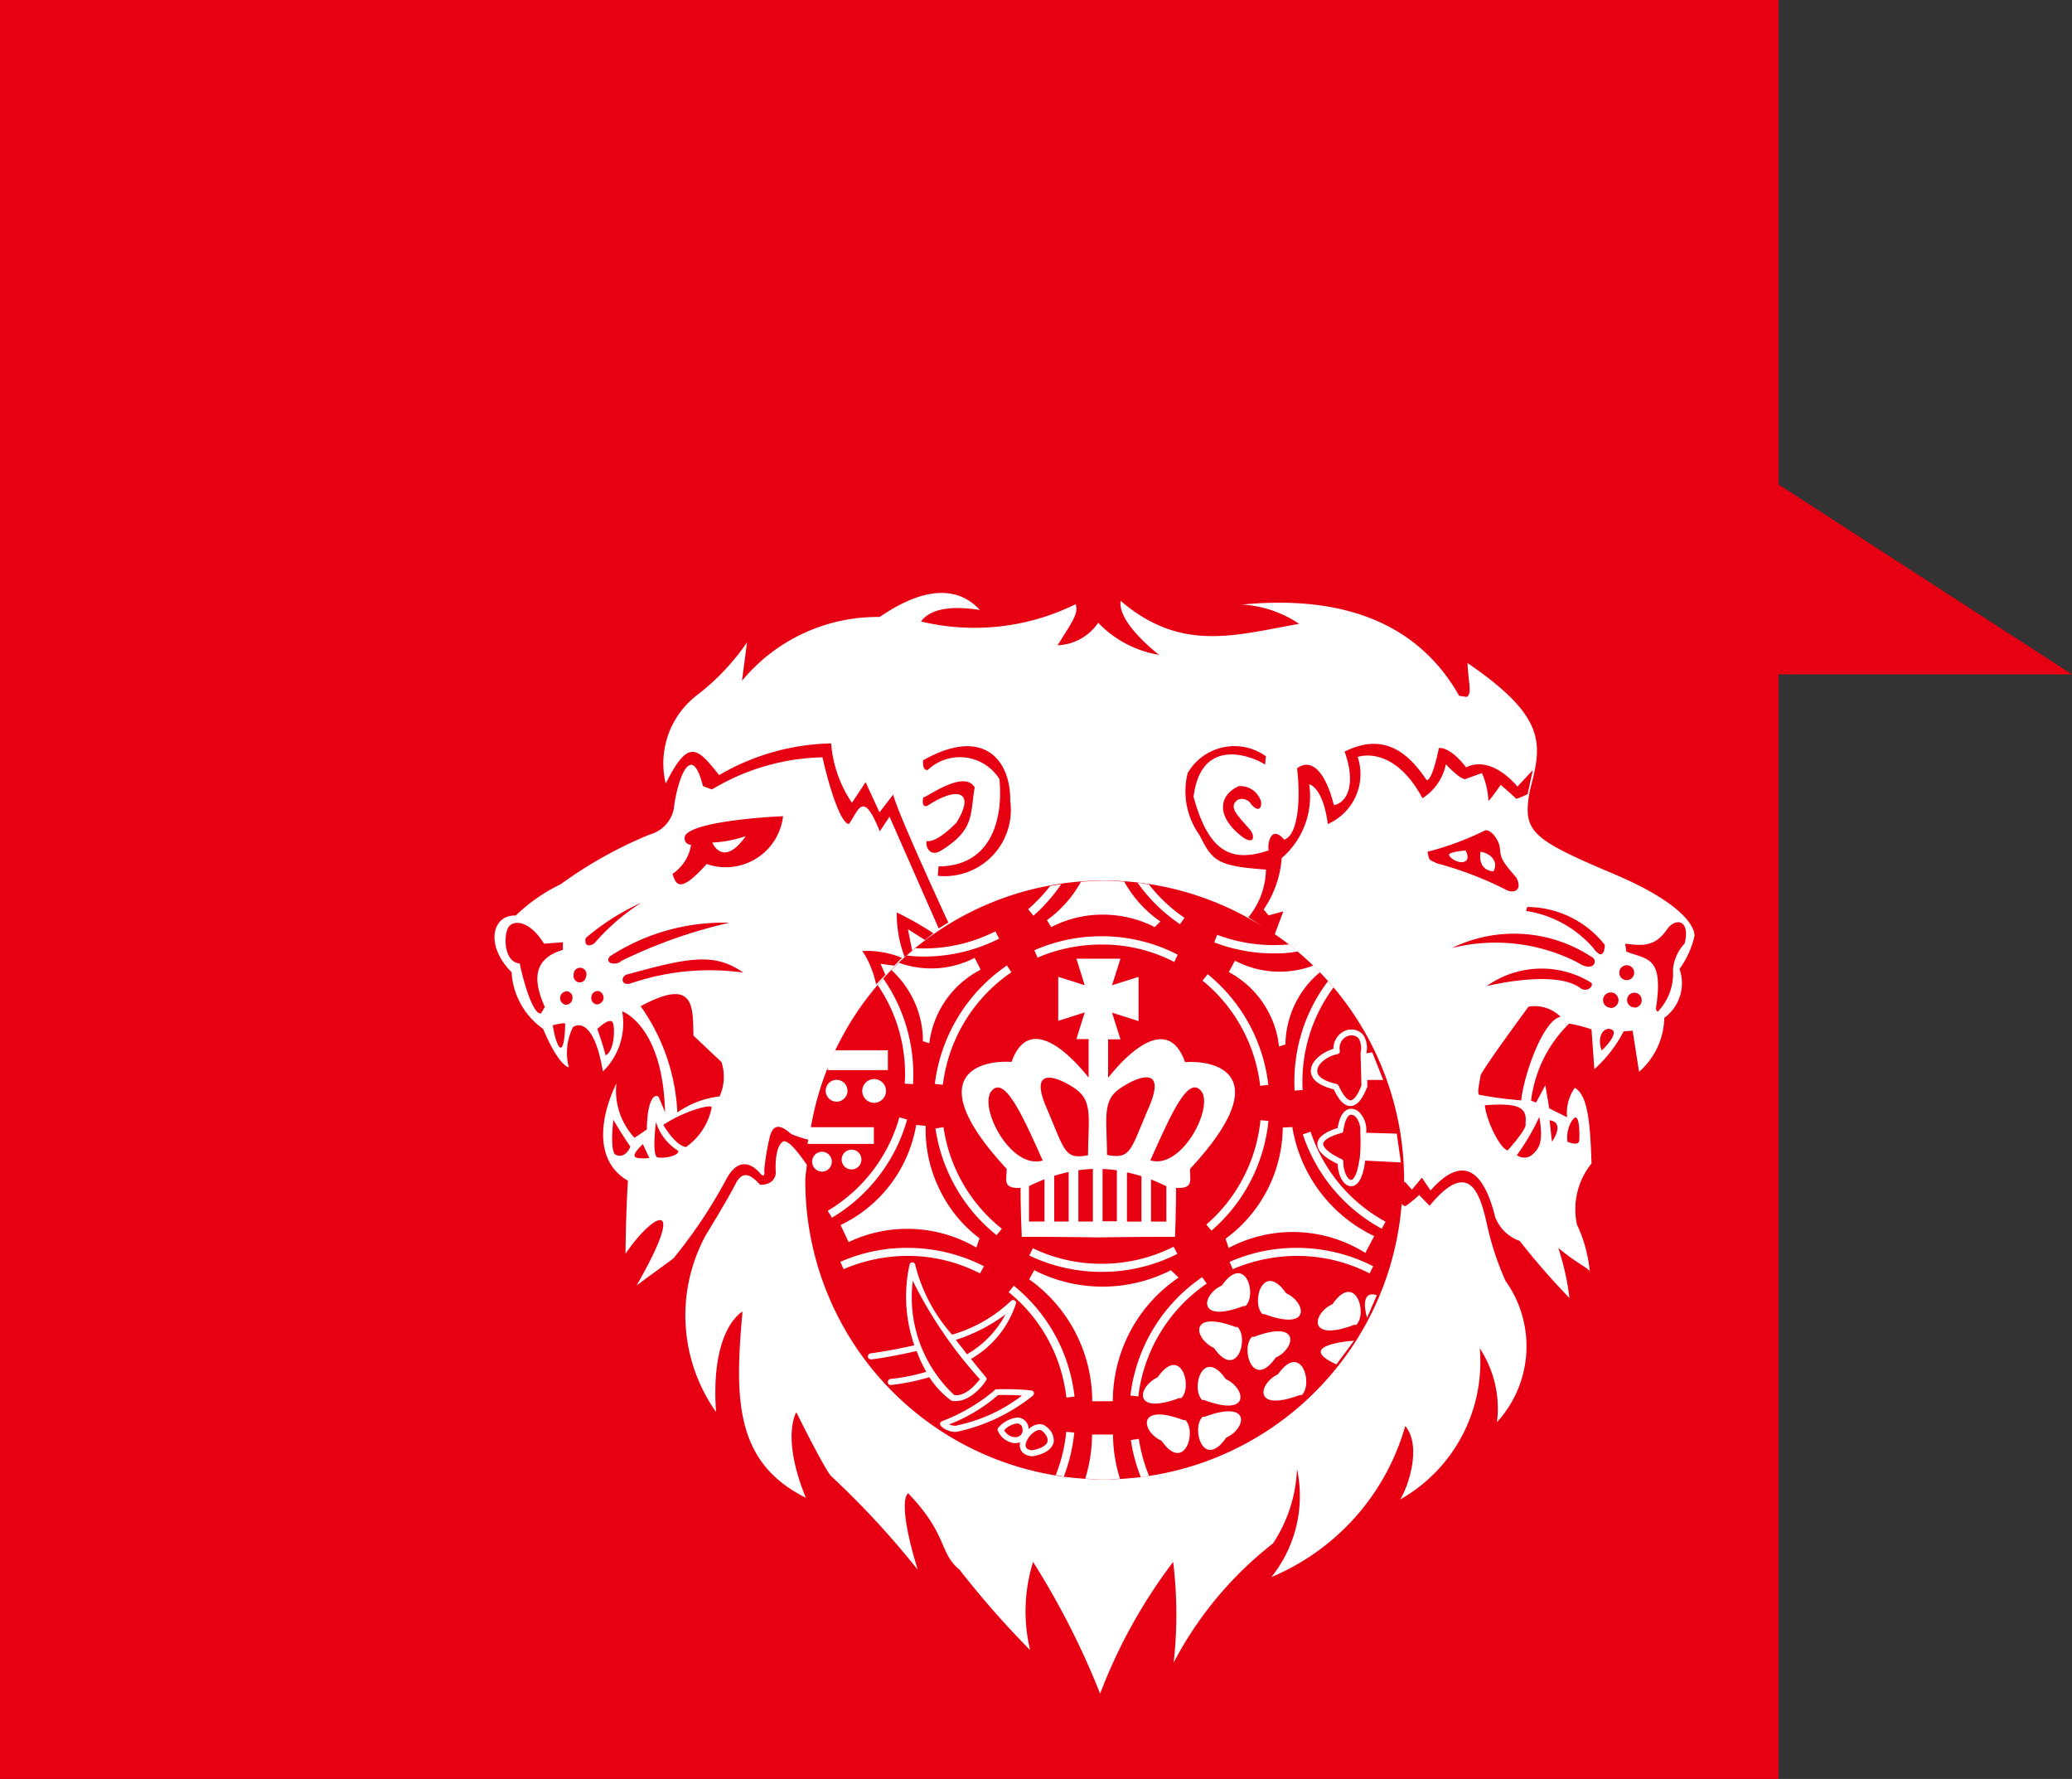 <svg xmlns="http://www.w3.org/2000/svg" viewBox="0 0 32.291 27.718"><rect x="0" y="0" width="32.291" height="27.718" fill="#333333" stroke="none"/><defs><style>.cls-1{fill:#e60012;}.cls-2{fill:#fff;}</style></defs><title>アセット 15</title><g id="レイヤー_2" data-name="レイヤー 2"><g id="もじ"><polygon class="cls-1" points="32.291 10.508 27.718 7.549 27.718 0 0 0 0 27.718 27.718 27.718 27.718 10.508 32.291 10.508"/><path class="cls-2" d="M25.661,16.459c.053-.1.29-.313.1-.6C25.541,15.882,25.549,16.291,25.661,16.459Z"/><path class="cls-2" d="M23.189,19.147c-.1-.446-.244-1.168-.91-.36l-.162-.168a1.9,1.9,0,0,1-.213.173c-.035,0-.043-.021-.06-.035a4.654,4.654,0,0,1-9.294-.37c0-.081.02-.157.024-.237-.1-.147-.272-.385-.363-.367-.156.083-.12.5-.12.5-.032.2-.247.175-.247.175-.142-.157-.272-.23-.382-.01s-.425.734-.458.789A2.61,2.61,0,0,0,11.159,22c-.091-1.306.413-1.564.413-1.564-.124,1.349-.124,2.349.986,2.9-.389-.958-.147-1.331-.147-1.331s.385.781.531.984a13.364,13.364,0,0,1,1.36,1.469c-.339-1.113-.148-1.191-.148-1.191.625.653.474.921.8,1.191a14.355,14.355,0,0,0,1.1,1.252,2.589,2.589,0,0,1,.046-1.374,12.345,12.345,0,0,1,1.045,2.053,8.223,8.223,0,0,1,1.138-2.053,6.748,6.748,0,0,1,.008,1.568,5.723,5.723,0,0,1,1.548-1.856,2.257,2.257,0,0,0,.374-1.161,2.017,2.017,0,0,1-.4,1.686A3.624,3.624,0,0,0,21.9,22.219c.255.3.06.922-.079,1.144a2.458,2.458,0,0,0,1.24-2.355,1.706,1.706,0,0,1,.269,1.15,1.75,1.75,0,0,0,.133-2.2A4.507,4.507,0,0,1,23.189,19.147ZM11.622,13.028a1.887,1.887,0,0,1-.522.1S11.267,13.532,11.622,13.028Zm13.54.594c-1.321-.557-1.433-.669-1.321-1.3.188-.719.287-1.131-.97-1.991.009.3.077.469-.012.528l-.119-.018c-.572-1.011-1.634-1.59-3.385-1.421a1.76,1.76,0,0,1,.891.3c-1.019.182-1.839.445-2.782-.358-.049.35.6.841.6.841a1.69,1.69,0,0,1-.949-.5.8.8,0,0,1-.633.351c.224-.361.333-.5.281-.64a3.558,3.558,0,0,1-2.41.269c.148-.2.475-.249.918-.179-.537-.583-1.327-.047-1.563.109a2.739,2.739,0,0,0-2.145.995l.079-.6a3.589,3.589,0,0,1-.774.819,1.339,1.339,0,0,0-.493,1.382c.355-.713.492-.561.832-.132a3.593,3.593,0,0,1,1.746-.494,1.913,1.913,0,0,0,.324.925l.213-.321.216.47.215-.278c.042.235.858,1.995.858,1.995l-.15.092-.766-1.741-.152.228c-.273-.684-.339-.292-.483-.114-.111-.012-.276-.45-.41-1.039a3.479,3.479,0,0,0-1.722.5l-.141-.051c-.183-.732-.4-.086-.452.335l0,.008a.52.52,0,0,1-.379.411,6.673,6.673,0,0,0-1.386.774,2.7,2.7,0,0,0-.7.488c-.363-.016-.488.457-.065.884a1.161,1.161,0,0,0,.492.883s.211.533.4.6a.9.9,0,0,1,.063-.626c.028-.026.316-.2.468.688a1.046,1.046,0,0,0,.3-.937s.637.22.668,1.574c0,0-.079-.2-.1-.238s-.173-.064-.184.506l-.191.129a1.076,1.076,0,0,1-.283-.846c-.255.523-.354,1.208.18,1.515-.033.507-.038,1.138-.038,1.138.427-.631.987-.928.174.493.239-.177.427-.312.573-.421a7.658,7.658,0,0,0,.823-1.232c.2-.378.426-.213.522-.1s.07-.046.07-.046A3.824,3.824,0,0,1,12,17.7c.079-.286.29-.057.336-.028a2.179,2.179,0,0,0,.268.088l0,.027a4.633,4.633,0,0,1,7.121-3.32l-.27-.175a1.2,1.2,0,0,0,.274-.743c-.756-.055-.832-.129-1.035-.537a1.172,1.172,0,0,1-.185-.966.841.841,0,0,1,1.22-.262l-.014.131c-.054-.054-.985-.539-1.114.5.243.893.612,1.02,1.17.836-.021-.112.038-.407.243-.168.217-.072.258-.63.2-1.111.223-.17.444.054.574.573.2-.036.353-.316.167-.834.6-.3.983,0,1.279.445.094,0,.19-.5.19-.5s.164-.038.424.3c.408-.2.8.3.8.3l.241-.258-.082.376s-.179.086-.185.068-.234-.213-.234-.213-.22.32-.193.231a1.186,1.186,0,0,0-.1-.415l-.262.095s-.075.008-.3-.232a.821.821,0,0,1-.364.529c-.46-.849-1.01-.643-1.01-.643a.849.849,0,0,1-.466,1.045c-.077-.585-.29-.619-.29-.619a1.267,1.267,0,0,1-.429,1.15,1.616,1.616,0,0,1-.28.8l.076.093L20,14.2l-.133.355a4.655,4.655,0,0,1,2.015,3.834c0,.013,0,.026,0,.038l.009-.018.113.127.156-.187.134.2c.225-.252.727-.715,1.008.414a.631.631,0,0,0,.382.372,11.119,11.119,0,0,0,.775.889,3.936,3.936,0,0,0-.174-.78c.295.248.481.316.491.371a2.163,2.163,0,0,0-.2-.734,1.137,1.137,0,0,1,.227-.953c-.021-.7-.07-1.069-.261-1.179a.683.683,0,0,0-.12.459l-.278-.139-.061-.36-.144.27-.078-.03a2.022,2.022,0,0,1,.592-1.2,2.078,2.078,0,0,1,.35.09l.044.62a2.071,2.071,0,0,0,.457-.59l.14-.01.1.641a1.149,1.149,0,0,0,.393-.841.666.666,0,0,0,.237-.761,1.414,1.414,0,0,0,.233-.511S26.483,14.185,25.162,13.622ZM8.491,15.69l-.06.1c-.127.021-.278-.513-.331-.778-.243-.022-.252-.41-.185-.549s.333-.135.563.241l.294-.023V14.8C8.269,14.948,8.328,15.324,8.491,15.69Zm.236.63c-.066-.047-.113-.344-.113-.344s.194-.055.194-.021S8.8,16.364,8.727,16.32Zm.081-.666a.106.106,0,0,1,.036-.208.1.1,0,0,1,.076.121A.1.1,0,0,1,8.808,15.654Zm.775,2.33c-.079-.089-.024-.536-.024-.536s.127.219.263.414C9.814,17.919,9.708,18.066,9.583,17.984Zm.31.036c-.036-.045.126-.193.126-.193l.1.216S9.926,18.066,9.893,18.02Zm-.875-2.714a.105.105,0,0,1-.078-.124.1.1,0,1,1,.192.036A.1.1,0,0,1,9.018,15.306Zm.11-.69a3.633,3.633,0,0,1,.867-.551,3.289,3.289,0,0,0-.73.631C9.162,14.763,9.105,14.727,9.128,14.616Zm.089.914a.1.1,0,0,1,.114-.088.106.106,0,0,1-.039.207A.1.1,0,0,1,9.217,15.53Zm.22.913c-.026-.123-.128-.411-.128-.411.036-.033.2-.182.24-.1S9.574,16.387,9.437,16.443Zm.249-1.472c-.079.079-.275.044-.182-.07a3.252,3.252,0,0,1,1.864-.524A7.679,7.679,0,0,0,9.686,14.971Zm.56,3.063c-.091-.035-.023-.55-.023-.55a.811.811,0,0,0,.344.445C10.6,17.984,10.41,18.057,10.246,18.034Zm.445-.162c-.17-.023-.353-.344-.353-.344.284-.2.763-.341.753-.271A.986.986,0,0,1,10.691,17.872Zm.524-.789a1.421,1.421,0,0,0-.659.251,3.109,3.109,0,0,0-.572-1.656c.845-.456.812,0,.823.458l.437.412A.744.744,0,0,1,11.215,17.083Zm-1.358-1.77c-.171.067-.192-.08-.1-.125.959-.264,1.371-.355,1.826-.034A3.791,3.791,0,0,0,9.857,15.313Zm1.156-1.851c-.439.492-.481.3-.533.154a.67.67,0,0,0,.29-.453A.1.1,0,0,1,10.691,13c.218-.23,1.513-.283,1.513-.283A.9.9,0,0,1,11.013,13.462Zm2.924,1.584-.214-.029.075.171-.145.15a1.5,1.5,0,0,0-.213-.521h.009a1.451,1.451,0,0,1,.608.107Zm.478-.4-.265-.167.065.331-.117.1a1.873,1.873,0,0,1-.122-.693,4.988,4.988,0,0,1,.57.324Zm.029-1.543s.124.057.462-.286c.317-.515-.02-.553-.454-.261-.106.032-.062-.136-.062-.136,0,.044.632-.448.8-.151-.074.418.006.656-.521.982C14.49,13.365,14.414,13.183,14.444,13.1Zm.17.547.013-.151c.774,0,1.014-.664.949-1.359a.728.728,0,0,0-1.118-.143c-.093.012-.071-.151-.071-.151.936-.531,1.365-.011,1.357.633A1.032,1.032,0,0,1,14.614,13.646Zm4.895-1.1a.167.167,0,0,0-.219-.089c-.16.12.008.248.205.484.051.076.06.212-.108.113-.445-.324-.4-.666-.081-.809a.338.338,0,0,1,.349.248C19.661,12.612,19.6,12.642,19.509,12.542Zm5.05,4.867c.053-.007.06.245.053.349s-.184.023-.184.023C24.4,17.605,24.5,17.417,24.559,17.409Zm-.372.378-.038-.34C24.338,17.479,24.276,17.661,24.187,17.787ZM23.8,14.132a1.546,1.546,0,0,1,1.21.59s0,.295-.181.047a1.735,1.735,0,0,0-1.046-.576Zm-1.553-.861a4.536,4.536,0,0,0,.9-.334c.079-.016.214.136.228.281s.016.181.26.46c.109.235-.093.235-.169.183a5.5,5.5,0,0,0-1.075-.41C22.285,13.391,22.271,13.429,22.249,13.271Zm.892,3.95c.567-.045.661.052.635.288,0,0,.054.045-.279.416C23.361,17.879,23.157,17.433,23.141,17.221Zm.849.174c.075.425-.01.513-.13.613A.205.205,0,0,1,23.639,18,3.5,3.5,0,0,0,23.99,17.4Zm-.282-.25a6.158,6.158,0,0,1-.657-.088c-.032-.035.015-.22.024-.295s.748-1.077.748-1.077a.575.575,0,0,1,.5.157C24.037,15.9,23.739,16.789,23.708,17.145Zm.927-1.748c-.4-.3-1.465-.032-1.465-.032a1.474,1.474,0,0,1,1.623-.058C24.851,15.343,24.752,15.472,24.635,15.4ZM24.594,15a2.8,2.8,0,0,0-1.965-.229,2.2,2.2,0,0,1,2.171.136C24.918,14.959,24.837,15.163,24.594,15Zm.365,1.362c-.083-.243.06-.378.165-.317S24.981,16.359,24.959,16.366Zm.142-.66a.121.121,0,0,1-.118-.119.12.12,0,0,1,.24,0A.122.122,0,0,1,25.1,15.706Zm.135-.543a.116.116,0,1,1,.115.112A.115.115,0,0,1,25.236,15.163Zm.237.537a.114.114,0,1,1,.112-.113A.114.114,0,0,1,25.473,15.7Zm.779-.993a.68.68,0,0,0-.18.409.852.852,0,0,1-.216.629s-.027.055-.05-.022c.128-.826-.136-.764-.46-.892l-.018-.124c.3.04.478.04.666-.243C26.145,14.285,26.344,14.36,26.252,14.707Zm-3.177-1.436s-.067.287.2.31C23.367,13.406,23.2,13.287,23.075,13.271Zm-.492.045c-.009.046.144.152.241.113s.015-.174.015-.174S22.59,13.271,22.583,13.316Z"/><path class="cls-2" d="M20.786,16.973c.084.178.168.26.259.26h0c.1,0,.185-.1.263-.3a.036.036,0,0,0,0-.02l0-.086.249,0-.171-.43-.093.014a.365.365,0,0,0-.048-.286.232.232,0,0,0-.194-.083h-.029a.3.3,0,0,0-.241.3c-.158.046-.35.18-.352.338C20.426,16.771,20.487,16.9,20.786,16.973Zm.056-.547a.059.059,0,0,0,.03-.021.045.045,0,0,0,.009-.034.2.2,0,0,1,.158-.239h.014a.144.144,0,0,1,.122.05.3.3,0,0,1,.029.218v.013l.013.5c-.079.208-.146.232-.171.232s-.092-.031-.184-.228a.053.053,0,0,0-.032-.027c-.2-.047-.309-.121-.3-.206C20.526,16.574,20.7,16.447,20.842,16.426Z"/><path class="cls-2" d="M21.2,17.347a.187.187,0,0,0-.144-.071c-.06,0-.169.039-.209.3-.083.023-.3.1-.316.237-.011.106.09.213.316.323.006.194.1.347.209.347.077,0,.179-.069.22-.4v0l.556.029-.064-.449-.477-.013A.4.4,0,0,0,21.2,17.347Zm-.015.719c-.033.254-.1.318-.129.318-.048,0-.121-.12-.121-.28a.041.041,0,0,0-.026-.043c-.268-.128-.289-.212-.288-.241.011-.08.2-.146.28-.165a.038.038,0,0,0,.034-.039c.025-.181.079-.247.121-.247a.108.108,0,0,1,.077.04.327.327,0,0,1,.066.235A2.531,2.531,0,0,1,21.189,18.066Z"/><path class="cls-2" d="M18.379,21.783h.032c.185-.187-.016-.834-.371-.322C17.733,21.6,17.641,22.058,18.379,21.783Z"/><path class="cls-2" d="M18.765,21.814c.737.276.647-.186.339-.326-.354-.508-.554.14-.369.326Z"/><path class="cls-2" d="M18.443,22.126c-.742-.277-.65.184-.341.323.354.507.555-.139.372-.323Z"/><path class="cls-2" d="M18.773,22.075h-.032c-.184.187.017.834.37.324C19.421,22.262,19.511,21.8,18.773,22.075Z"/><path class="cls-2" d="M19.041,20.03c-.308.136-.4.6.339.319h.031C19.6,20.166,19.4,19.519,19.041,20.03Z"/><path class="cls-2" d="M19.916,21.413c-.3.138-.4.6.34.323h.033C20.471,21.551,20.274,20.905,19.916,21.413Z"/><path class="cls-2" d="M20.766,20.32c-.31.139-.4.6.337.323h.034C21.32,20.459,21.119,19.811,20.766,20.32Z"/><path class="cls-2" d="M20.044,20.15c-.356-.509-.554.137-.37.325h.03C20.446,20.751,20.351,20.287,20.044,20.15Z"/><path class="cls-2" d="M19.256,20.676c-.738-.276-.646.186-.338.326.353.507.552-.14.369-.326Z"/><path class="cls-2" d="M19.881,21.153c.306-.139.4-.6-.338-.324h-.032C19.327,21.014,19.527,21.663,19.881,21.153Z"/><path class="cls-2" d="M20.827,21.259l.276-.37S20.148,20.949,20.827,21.259Z"/><path class="cls-2" d="M21.305,20.534l.152-.354C21.166,20.088,21.305,20.534,21.305,20.534Z"/><path class="cls-2" d="M13.037,16.825a.17.17,0,1,0,.171.172A.171.171,0,0,0,13.037,16.825Z"/><path class="cls-2" d="M13.808,17a.185.185,0,1,0-.186.183A.186.186,0,0,0,13.808,17Z"/><path class="cls-2" d="M12.963,18.1a.154.154,0,0,0-.151-.155.155.155,0,1,0,0,.31A.154.154,0,0,0,12.963,18.1Z"/><path class="cls-2" d="M13.271,18.221a.154.154,0,1,0,0-.308.154.154,0,1,0,0,.308Z"/><path class="cls-2" d="M13.837,16.673v-.309h-.821c-.04.083-.081.166-.118.251v.058Z"/><path class="cls-2" d="M13.619,17.563h-.992c-.017.086-.029.174-.041.26h1.033Z"/><path class="cls-2" d="M17.166,19.691a2.461,2.461,0,0,1-1.07-.242l-.055.114a2.621,2.621,0,0,0,1.125.254,2.591,2.591,0,0,0,1.182-.28l-.057-.112A2.487,2.487,0,0,1,17.166,19.691Z"/><path class="cls-2" d="M18.806,20l-.071-.1a2.6,2.6,0,0,0-1.118,1.844l.123.014A2.488,2.488,0,0,1,18.806,20Z"/><path class="cls-2" d="M15.8,20.033l-.081.1a2.471,2.471,0,0,1,.9,1.642l.127-.015A2.594,2.594,0,0,0,15.8,20.033Z"/><path class="cls-2" d="M18.368,19.906l-.12-.115a2.343,2.343,0,0,1-2.13,0l-.079.142a2.334,2.334,0,0,1,.983,1.9h.321A2.327,2.327,0,0,1,18.368,19.906Z"/><path class="cls-2" d="M17.624,22.437a2.534,2.534,0,0,0,.156.58c.044-.006.086-.015.128-.02a2.49,2.49,0,0,1-.16-.578Z"/><path class="cls-2" d="M16.617,22.309a2.467,2.467,0,0,1-.165.677c.04,0,.084.013.127.02a2.654,2.654,0,0,0,.163-.685Z"/><path class="cls-2" d="M17.019,22.351a2.366,2.366,0,0,1-.106.687c.1.006.2.015.3.015.08,0,.159-.009.242-.013a2.274,2.274,0,0,1-.109-.689Z"/><path class="cls-2" d="M17.166,14.717a2.437,2.437,0,0,1,1.134.271l.054-.113a2.556,2.556,0,0,0-1.188-.287,2.584,2.584,0,0,0-1.046.218l.049.115A2.509,2.509,0,0,1,17.166,14.717Z"/><path class="cls-2" d="M16.023,14.167l.083.1a2.646,2.646,0,0,0,.433-.49c-.058.01-.117.015-.173.028A2.633,2.633,0,0,1,16.023,14.167Z"/><path class="cls-2" d="M18.39,14.4l.07-.1a2.421,2.421,0,0,1-.554-.519c-.058-.011-.117-.02-.179-.029A2.589,2.589,0,0,0,18.39,14.4Z"/><path class="cls-2" d="M16.316,14.337l.067.108a1.736,1.736,0,0,1,.8-.194,1.785,1.785,0,0,1,.813.194l.088-.087a1.833,1.833,0,0,1-.563-.621c-.1-.006-.207-.016-.313-.016s-.241.01-.362.018A1.815,1.815,0,0,1,16.316,14.337Z"/><path class="cls-2" d="M14.579,17.583a2.617,2.617,0,0,0,.952,1.662l.082-.1a2.475,2.475,0,0,1-.909-1.582Z"/><path class="cls-2" d="M15.273,19.841l.061-.112a2.62,2.62,0,0,0-1.191-.286,2.557,2.557,0,0,0-1.046.218l.05.114a2.531,2.531,0,0,1,1-.207A2.457,2.457,0,0,1,15.273,19.841Z"/><path class="cls-2" d="M14.137,17.443l-.121-.034A2.47,2.47,0,0,1,12.9,18.865l.065.108A2.59,2.59,0,0,0,14.137,17.443Z"/><path class="cls-2" d="M13.1,19.087l.125.266a2.128,2.128,0,0,1,1.99.085l.051-.143a2.087,2.087,0,0,1-.631-.778,2.114,2.114,0,0,1-.209-.975l-.148-.014A2.118,2.118,0,0,1,13.1,19.087Z"/><path class="cls-2" d="M18.8,19.08l.081.094a2.6,2.6,0,0,0,.887-1.708l-.124-.013A2.481,2.481,0,0,1,18.8,19.08Z"/><path class="cls-2" d="M21.4,19.729a2.62,2.62,0,0,0-1.191-.286,2.574,2.574,0,0,0-1.046.218l.049.114a2.554,2.554,0,0,1,1-.207,2.472,2.472,0,0,1,1.133.273Z"/><path class="cls-2" d="M20.425,17.633l-.121.041a2.6,2.6,0,0,0,1.23,1.471l.059-.11A2.475,2.475,0,0,1,20.425,17.633Z"/><path class="cls-2" d="M19.1,19.3l.047.145a2.128,2.128,0,0,1,2.131.077l.138-.262a2.293,2.293,0,0,1-1.276-1.7l-.149.008A2.17,2.17,0,0,1,19.1,19.3Z"/><path class="cls-2" d="M15.762,15.149l-.07-.106a2.626,2.626,0,0,0-1.123,1.845l.125.014A2.489,2.489,0,0,1,15.762,15.149Z"/><path class="cls-2" d="M14.1,16.884l.129.008a2.61,2.61,0,0,0-.463-1.644l-.088.1A2.449,2.449,0,0,1,14.1,16.884Z"/><path class="cls-2" d="M15.571,14.625l-.059-.114a2.459,2.459,0,0,1-1.122.267c-.041,0-.081,0-.124-.005-.045.037-.09.077-.134.115a2.166,2.166,0,0,0,.258.016A2.592,2.592,0,0,0,15.571,14.625Z"/><path class="cls-2" d="M14.216,15.538a1.47,1.47,0,0,1,.167.685l.1.032a1.491,1.491,0,0,1,.8-1.146l-.093-.185a1.474,1.474,0,0,1-1.18.077c-.04.037-.079.074-.117.114A1.493,1.493,0,0,1,14.216,15.538Z"/><path class="cls-2" d="M19.639,16.918l.127-.014a2.6,2.6,0,0,0-.945-1.725l-.08.1A2.482,2.482,0,0,1,19.639,16.918Z"/><path class="cls-2" d="M18.968,14.565l-.044.118a2.576,2.576,0,0,0,.93.172c.069,0,.142,0,.21-.008a1.465,1.465,0,0,0,.16-.023c-.043-.037-.089-.072-.133-.107-.011,0-.021,0-.037,0A2.494,2.494,0,0,1,18.968,14.565Z"/><path class="cls-2" d="M20.176,16.992l.125-.008a2.466,2.466,0,0,1,.482-1.6c-.028-.035-.061-.064-.084-.1A2.589,2.589,0,0,0,20.176,16.992Z"/><path class="cls-2" d="M19.246,14.968l-.095.178a1.5,1.5,0,0,1,.782,1.16l.1-.033a1.488,1.488,0,0,1,.176-.681,1.45,1.45,0,0,1,.362-.443c-.034-.034-.07-.07-.1-.106A1.494,1.494,0,0,1,19.246,14.968Z"/><path class="cls-2" d="M15.689,18.213c0,.164-.072.312.216.295,0,.374.019.763.019.763.68,0,1.162.009,1.162.009h.059s.484-.009,1.167-.009c0,0,.016-.389.016-.763.286.017.212-.131.218-.295,1.332-1.435.451-1.7-.077-1.663-.263-.74-.874-.168-1.2.244v-.6h.193l-.132-.416.414.132V15.22l-.414.131.132-.414h-.687l.13.414-.413-.131v.686l.413-.132-.13.416h.19v.6c-.325-.412-.938-.984-1.2-.244C15.237,16.511,14.358,16.778,15.689,18.213Zm2.1.821c-.077,0-.152,0-.226,0v-.767c.074.017.149.035.226.059Zm.388,0h-.239v-.657c.079.032.161.068.239.106ZM18.72,17c.2.25-.3,1.227-.793,1.08C18.255,17.351,18.518,16.751,18.72,17Zm-1.291-.023c.258-.186.772-.414.477.273s-.281.814-.654.745C17.252,17.466,17.174,17.165,17.429,16.979Zm-.246,1.237a2.008,2.008,0,0,1,.223.02v.794h-.223Zm-.905.819h-.242v-.551c.08-.041.16-.075.242-.108Zm.376,0c-.074,0-.149,0-.225,0v-.712c.076-.026.151-.042.225-.061Zm.378,0h-.226v-.8c.077-.01.151-.017.226-.02Zm-.252-2.051c.255.186.177.487.177,1.018-.373.069-.357-.064-.65-.745S16.522,16.793,16.78,16.979Zm-.53,1.1c-.5.147-1-.83-.8-1.08S15.924,17.351,16.25,18.082Z"/><path class="cls-2" d="M16.114,21.7a.047.047,0,0,0-.039-.035,3.831,3.831,0,0,0-.549-.018.05.05,0,0,0-.036.024,2.872,2.872,0,0,1-.811.474.052.052,0,0,0-.029.031.077.077,0,0,0,.014.044.332.332,0,0,0,.242.09,2.843,2.843,0,0,0,1.187-.561A.055.055,0,0,0,16.114,21.7Zm-1.208.515a.281.281,0,0,1-.115-.021,2.582,2.582,0,0,0,.763-.457,3.592,3.592,0,0,1,.373.007A2.5,2.5,0,0,1,14.906,22.211Z"/><path class="cls-2" d="M16.3,22.225a.148.148,0,0,0-.1-.036.274.274,0,0,0-.17.078.06.06,0,0,1,0-.019.178.178,0,0,0-.177-.161.46.46,0,0,0-.291.154.044.044,0,0,0-.011.051.318.318,0,0,0,.264.194.312.312,0,0,0,.084-.013.279.279,0,0,0-.007.038c0,.1.068.169.191.179h.011c.234-.041.3-.136.326-.209A.265.265,0,0,0,16.3,22.225Zm-.429.16a.157.157,0,0,1-.058.007.2.2,0,0,1-.163-.108.329.329,0,0,1,.2-.105.084.084,0,0,1,.084.08A.107.107,0,0,1,15.869,22.385Zm.455.074c-.017.062-.1.113-.243.138-.1-.01-.1-.063-.1-.082.008-.1.13-.234.216-.234a.062.062,0,0,1,.041.014C16.307,22.351,16.335,22.411,16.324,22.459Z"/><path class="cls-2" d="M14.844,21.83c.017,0,.036,0,.055,0,.248,0,.461-.3.466-.318a.041.041,0,0,0,0-.054c-.083-.1-.161-.194-.233-.285a1.54,1.54,0,0,0,.7-.859.041.041,0,0,0-.022-.053.046.046,0,0,0-.055.009,2.223,2.223,0,0,1-.917.525,2.573,2.573,0,0,1-.573-1.08.048.048,0,0,0-.041-.046.046.046,0,0,0-.049.036,2.306,2.306,0,0,0,.074,1.256c-.378.086-.675.126-.684.126a.051.051,0,0,0-.04.052.049.049,0,0,0,.054.041c.026,0,.326-.042.706-.13a2.1,2.1,0,0,0,.151.324,2.935,2.935,0,0,1-.557.111.05.05,0,0,0-.043.052.044.044,0,0,0,.047.043h0a3.423,3.423,0,0,0,.6-.122,1.378,1.378,0,0,0,.337.361A.049.049,0,0,1,14.844,21.83Zm.826-1.351a1.554,1.554,0,0,1-.6.622c-.059-.079-.119-.153-.173-.225A2.62,2.62,0,0,0,15.67,20.479Zm-1.445-.524a6.723,6.723,0,0,0,1.046,1.535c-.06.076-.225.274-.4.246A2.084,2.084,0,0,1,14.225,19.955Z"/></g></g></svg>